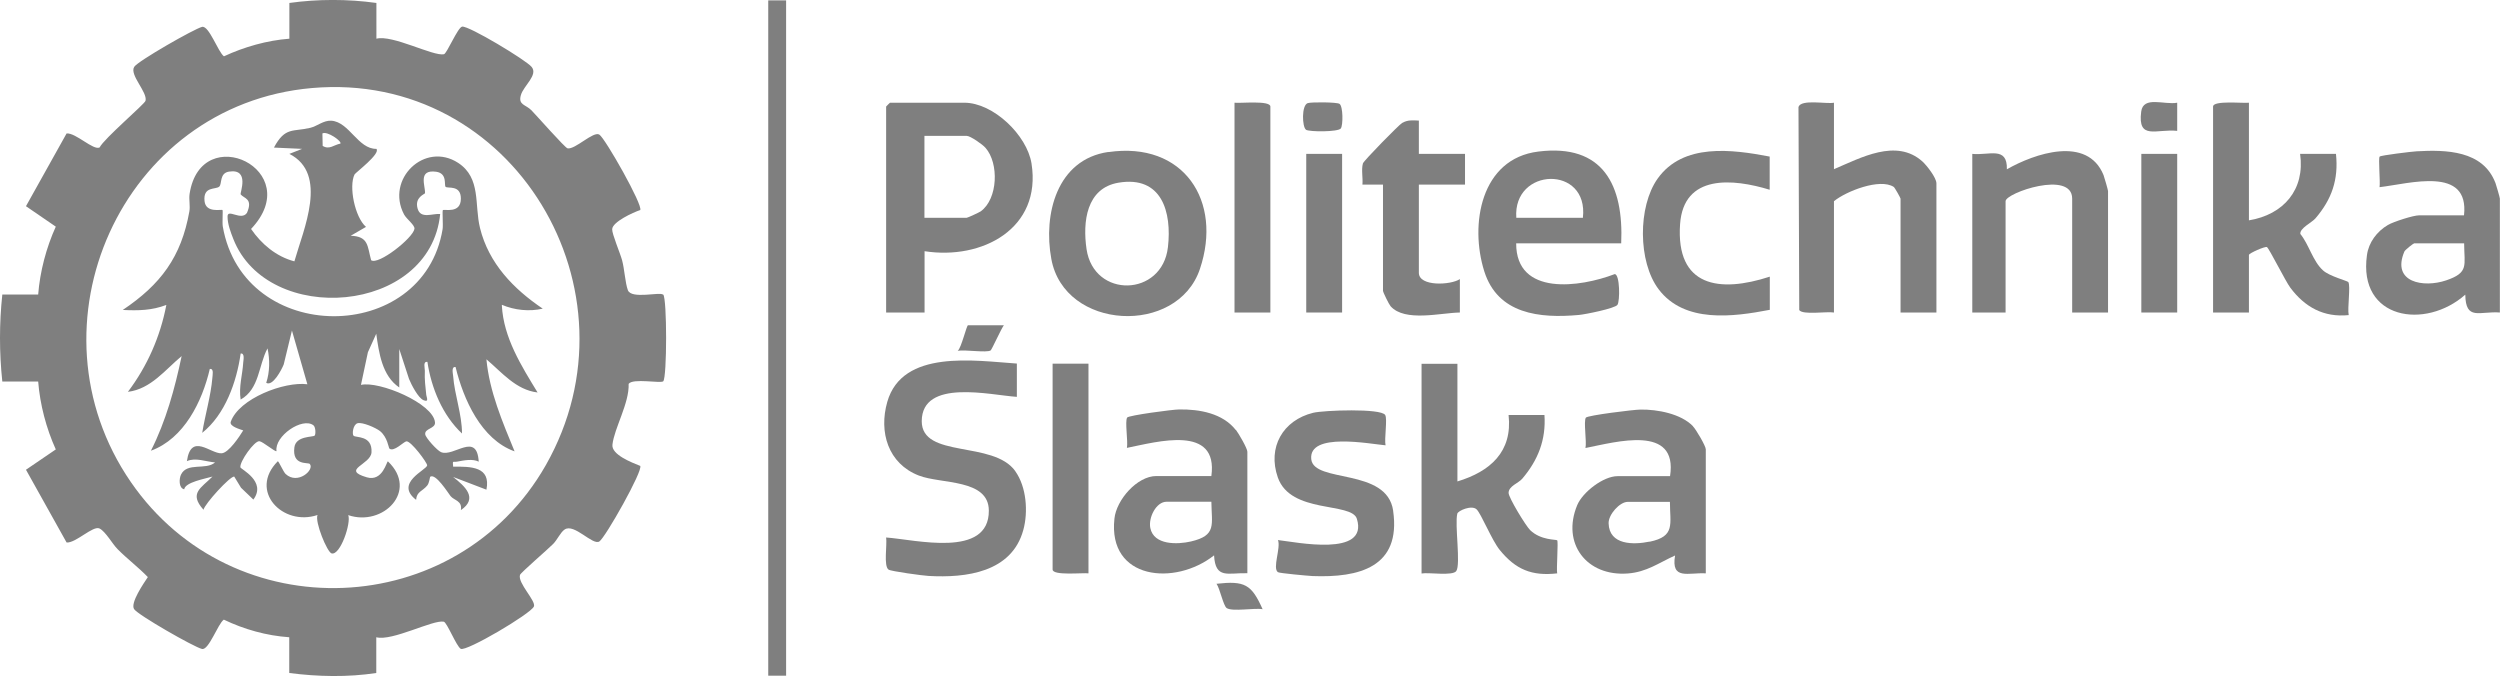 <svg xmlns="http://www.w3.org/2000/svg" id="Warstwa_1" data-name="Warstwa 1" viewBox="0 0 194.47 52.6"><defs><style>      .cls-1 {        fill: #7f7f7f;      }    </style></defs><path class="cls-1" d="M39.04,23.71c.99.42,2.13.54,3.18.3-2.27-1.53-4.2-3.52-4.88-6.27-.45-1.81.1-3.89-1.7-5.07-2.6-1.69-5.66,1.26-4.21,4.01.2.37.85.83.81,1.12-.11.72-2.82,2.85-3.37,2.44-.3-1.08-.18-1.86-1.59-1.9l1.19-.69c-.87-.76-1.35-3.15-.89-4.08.06-.13,2.05-1.62,1.7-1.99-1.43.02-2.11-2.09-3.5-2.19-.61-.04-1.1.42-1.63.55-1.35.33-1.97-.1-2.84,1.54l2.19.1-.99.39c3.06,1.56,1.09,5.88.39,8.36-1.41-.37-2.56-1.34-3.37-2.52,4.34-4.58-3.88-8.5-4.78-2.74-.07.45.06.96-.02,1.38-.63,3.54-2.23,5.68-5.18,7.66,1.21.06,2.26.04,3.39-.39-.47,2.46-1.48,4.76-2.99,6.76,1.79-.22,2.9-1.72,4.18-2.78-.53,2.52-1.22,5.05-2.39,7.36,2.58-.94,3.99-3.83,4.58-6.36.34-.05.21.47.2.69-.11,1.37-.57,2.91-.79,4.28,1.78-1.42,2.68-3.96,2.99-6.17.33-.05.22.49.2.7-.05.93-.36,1.89-.2,2.88,1.47-.82,1.38-2.66,2.09-3.98.19.87.18,1.83-.1,2.68.51.3,1.19-1.01,1.36-1.43l.64-2.64,1.2,4.18c-1.8-.23-5.32,1.11-5.96,2.92-.12.36.73.58.97.67-.28.46-1.13,1.75-1.68,1.78-.86.05-2.38-1.64-2.7.61.67-.3,1.47.04,2.19.1-.72.63-2.17-.04-2.65.95-.15.31-.19,1.05.25,1.14.08-.55,1.62-.82,2.2-.99-.88.89-1.86,1.29-.7,2.58.11-.47,2.06-2.61,2.39-2.58l.53.87.96.92c1.05-1.42-.99-2.36-1.01-2.51-.07-.43,1.08-2.07,1.48-2.03.27.03,1.24.86,1.33.77-.17-1.16,2-2.66,2.87-2.01.18.14.19.69.1.8-.12.14-1.46,0-1.58.92-.19,1.46,1.08,1.14,1.2,1.29.39.45-.94,1.65-1.88.78-.18-.17-.54-1.01-.61-.99-2.3,2.31.39,5.09,3.09,4.18-.22.53.75,2.9,1.1,2.99.68.16,1.53-2.38,1.29-2.98,2.7.92,5.5-1.88,3.09-4.18-.1-.04-.4,1.6-1.64,1.24-2.05-.6.3-.98.36-1.94.08-1.36-1.24-1.12-1.4-1.3-.12-.14-.04-.87.32-.97.37-.1,1.41.35,1.74.61.58.47.67,1.3.73,1.36.34.3,1.11-.53,1.32-.56.35-.06,1.64,1.68,1.62,1.87-.03.35-2.57,1.37-.86,2.68.04-.65.51-.67.87-1.12.16-.2.2-.65.22-.67.42-.32,1.4,1.26,1.59,1.5.29.35.93.36.8,1.09,1.37-.93.32-1.85-.6-2.58l2.59.99c.36-1.81-1.21-1.8-2.59-1.79-.05-.53-.02-.33.3-.39.53-.1,1.22-.24,1.69,0-.14-2.37-1.95-.33-2.93-.74-.31-.13-1.2-1.12-1.23-1.38-.07-.47.8-.44.76-.93-.12-1.48-4.35-3.25-5.76-2.92l.54-2.54.65-1.44c.21,1.49.45,3.27,1.79,4.18v-2.99l.76,2.33c.18.44.71,1.48,1.13,1.65.45.19.23-.24.21-.41-.07-.67-.14-1.18-.11-1.88,0-.24-.16-.74.2-.69.3,2.03,1.18,4.16,2.69,5.57,0-1.5-.58-3-.69-4.48-.02-.22-.15-.74.19-.69.61,2.51,1.99,5.63,4.59,6.56-.94-2.29-1.96-4.66-2.19-7.16,1.2,1.01,2.29,2.38,3.98,2.58-1.26-2.07-2.65-4.26-2.78-6.77ZM26.48,11.17c-.52.1-.85.5-1.38.18l-.02-.97c.37-.21,1.53.61,1.4.79ZM34.45,16.35c-.06.05.03,1.14-.02,1.47-1.49,9.05-15.48,9.09-17.1-.2-.05-.3.02-1.23-.02-1.28-.09-.08-1.3.26-1.4-.7-.12-1.18.89-.87,1.15-1.13.22-.21,0-1.04.75-1.16,1.65-.26.84,1.67.91,1.77.26.33.98.31.49,1.44-.45.65-1.52-.37-1.51.29,0,.57.24,1.21.45,1.74,2.67,6.82,15.31,5.89,16.09-1.94-.57-.07-1.53.43-1.76-.44-.24-.87.57-1.11.58-1.18.04-.55-.59-1.87.87-1.67.89.13.6,1.04.73,1.17.16.16,1.19-.18,1.19.92,0,1.21-1.3.79-1.41.9Z"></path><path class="cls-1" d="M51.58,22.92c-.24-.24-2.47.38-2.74-.35-.21-.57-.26-1.63-.45-2.33-.15-.55-.79-2.05-.77-2.41.02-.57,1.63-1.31,2.18-1.49.25-.33-2.72-5.58-3.18-5.87-.46-.29-1.88,1.18-2.47,1.07-.2-.04-2.39-2.53-2.81-2.96-.45-.46-1.05-.4-.82-1.19.21-.72,1.36-1.56.83-2.19-.45-.54-4.89-3.21-5.4-3.13-.34.05-1.19,2.11-1.42,2.15-.84.17-4.01-1.54-5.25-1.21V.23c-2.23-.31-4.55-.31-6.77,0v2.78c-1.73.13-3.52.64-5.09,1.37-.45-.32-1.16-2.41-1.7-2.29-.61.15-5,2.66-5.28,3.11-.39.62,1.05,1.97.88,2.64-.06.25-3.24,2.95-3.57,3.63-.49.25-1.85-1.15-2.57-1.09l-3.16,5.66,2.32,1.59c-.74,1.63-1.23,3.49-1.37,5.28H.18c-.24,2.26-.24,4.5,0,6.77h2.79c.14,1.78.63,3.65,1.37,5.28l-2.32,1.58,3.16,5.66c.71.06,2.06-1.34,2.56-1.09.47.23,1,1.2,1.4,1.6.76.77,1.62,1.41,2.36,2.18-.32.48-1.38,2.01-1.07,2.49.28.45,4.67,2.96,5.28,3.1.53.13,1.24-1.96,1.7-2.28,1.58.76,3.33,1.25,5.09,1.37v2.78c2.22.29,4.56.34,6.77,0v-2.78c1.23.33,4.41-1.38,5.25-1.21.25.05.98,1.91,1.32,2.11.42.24,5.44-2.72,5.69-3.29.19-.43-1.28-1.83-1.08-2.46.05-.17,2.19-2.01,2.58-2.41.32-.32.57-.91.89-1.12.74-.51,2.18,1.26,2.7.93.47-.3,3.43-5.55,3.18-5.88-.65-.26-2.25-.87-2.16-1.65.14-1.28,1.32-3.23,1.26-4.73.32-.46,2.49-.02,2.69-.2.3-.29.3-6.45,0-6.75ZM42.46,36.18c-6.93,12.17-24.33,12.86-32.28,1.32-8.37-12.15-.75-29.34,14.07-30.65,15.7-1.39,25.9,15.8,18.21,29.33Z"></path><rect class="cls-1" x="59.76" y=".03" width="1.39" height="52.53"></rect><path class="cls-1" d="M74.5,27.29c.28-.22.69-1.99.8-1.99h2.79c-.21.27-.94,1.9-1.03,1.96-.32.2-2.02-.08-2.56.03Z"></path><path class="cls-1" d="M78.98,36.66c.87,1.22,1.01,3.16.62,4.57-.9,3.29-4.44,3.74-7.38,3.57-.42-.02-2.92-.36-3.1-.49-.4-.28-.1-1.94-.19-2.5,2.26.16,8.01,1.64,7.99-2.09-.01-2.49-3.71-2.05-5.45-2.73-2.39-.93-3.12-3.38-2.45-5.73,1.18-4.11,6.81-3.2,10.08-2.98v2.59c-2.03-.13-7.38-1.45-7.4,1.89,0,2.93,5.56,1.48,7.28,3.89Z"></path><path class="cls-1" d="M80.24,12.72c-.35-2.2-2.97-4.73-5.23-4.73h-5.78s-.3.28-.3.3v16.02h2.99v-4.77c4.48.7,9.12-1.76,8.32-6.82ZM76.29,16.44c-.13.09-1.02.5-1.09.5h-3.29v-6.37h3.29c.28,0,1.23.66,1.46.93,1.06,1.2.97,3.97-.37,4.94Z"></path><path class="cls-1" d="M81.88,28.29h2.79v16.31c-.43-.06-2.79.2-2.79-.3v-16.02Z"></path><path class="cls-1" d="M86.22,11.82c-4.01.58-5.08,4.85-4.44,8.32,1.01,5.57,9.81,6,11.56.78,1.78-5.29-1.27-9.94-7.12-9.09ZM90.85,19.23c-.44,3.87-5.76,4.01-6.33.15-.31-2.12-.02-4.75,2.49-5.17,3.36-.56,4.16,2.27,3.84,5.03Z"></path><path class="cls-1" d="M96.13,33.45c-1.02-1.3-2.8-1.62-4.4-1.6-.49,0-3.94.46-4.05.63-.19.3.08,1.86-.02,2.36,2.39-.48,7.12-1.83,6.57,2.19h-4.28c-1.5,0-3.11,1.86-3.26,3.31-.53,4.78,4.72,5.26,7.75,2.86.1,1.89,1.1,1.34,2.59,1.39v-9.45c0-.26-.67-1.41-.89-1.7ZM92.64,42.12c-1.05.24-2.89.3-3.16-1.05-.16-.81.46-2.04,1.26-2.04h3.49c.02,1.79.43,2.62-1.59,3.09Z"></path><path class="cls-1" d="M98.22,47.39c-.63-.12-2.35.21-2.8-.09-.26-.18-.53-1.53-.79-1.89,2.19-.24,2.72.03,3.59,1.99Z"></path><path class="cls-1" d="M98.82,8.29v16.02h-2.79V7.99c.43.06,2.79-.2,2.79.3Z"></path><path class="cls-1" d="M101.59,10.09c-.3-.21-.36-1.91.14-2.07.29-.09,2.27-.08,2.47.06.28.2.28,1.66.1,1.91-.19.28-2.45.28-2.72.1Z"></path><rect class="cls-1" x="101.61" y="11.97" width="2.79" height="12.34"></rect><path class="cls-1" d="M108.37,39.74c.63,4.39-2.66,5.21-6.27,5.07-.38-.02-2.58-.22-2.69-.3-.45-.3.24-1.9,0-2.5,1.42.16,7.06,1.34,6.14-1.65-.41-1.33-5.15-.36-6.15-3.22-.82-2.34.39-4.45,2.75-5.03.83-.2,5.27-.36,5.6.17.19.31-.08,1.86.03,2.36-1.18-.1-6-1.05-5.78,1.08.2,1.89,5.88.64,6.37,4Z"></path><path class="cls-1" d="M113.56,24.31c-1.48.02-4.28.76-5.39-.49-.13-.15-.59-1.09-.59-1.2v-8.26h-1.6c.05-.52-.1-1.16.04-1.65.06-.21,2.81-3.01,3.04-3.14.45-.26.82-.21,1.31-.19v2.59h3.59v2.39h-3.59v6.86c0,1.09,2.5.96,3.19.49v2.59Z"></path><path class="cls-1" d="M121.14,44.6c-1.98.23-3.24-.3-4.47-1.81-.62-.75-1.45-2.83-1.81-3.17-.39-.36-1.45.11-1.5.34-.21.87.28,3.94-.08,4.46-.28.4-2.13.09-2.7.19v-16.31h2.79v9.15c2.54-.77,4.3-2.3,3.98-5.17h2.79c.13,1.93-.5,3.51-1.72,4.95-.3.36-1.06.57-1.07,1.11,0,.37,1.34,2.57,1.68,2.9.83.8,2.01.71,2.1.79.1.09-.07,2.19,0,2.58Z"></path><path class="cls-1" d="M119.66,11.79c-4.48.55-5.35,5.68-4.2,9.32,1.05,3.32,4.29,3.67,7.36,3.39.47-.04,2.82-.51,3-.79.2-.31.19-2.36-.21-2.39-2.68,1.03-7.68,1.75-7.67-2.39h8.17c.2-4.52-1.4-7.77-6.45-7.14ZM123.13,16.94h-5.18c-.28-3.94,5.65-4.12,5.18,0Z"></path><path class="cls-1" d="M131.7,33.16c-.94-.98-2.78-1.32-4.09-1.3-.49,0-4.14.45-4.25.63-.19.3.08,1.86-.03,2.36,2.39-.47,7.21-1.86,6.58,2.19h-4.09c-1.09,0-2.7,1.23-3.13,2.25-1.24,2.98.73,5.56,3.93,5.32,1.47-.11,2.4-.82,3.68-1.4-.33,1.95,1.04,1.31,2.39,1.39v-9.65c0-.25-.76-1.55-1-1.79ZM128.32,42.13c-1.25.26-3.14.28-3.19-1.42-.02-.69.87-1.67,1.48-1.67h3.29c0,1.74.44,2.68-1.58,3.1Z"></path><path class="cls-1" d="M130.69,17.43c-.34,4.89,3.06,5.37,6.98,4.09v2.58c-2.86.55-6.64,1.06-8.65-1.6-1.61-2.13-1.62-6.43-.08-8.6,1.98-2.79,5.79-2.28,8.72-1.72v2.58c-2.85-.87-6.7-1.24-6.97,2.68Z"></path><path class="cls-1" d="M150.63,14.26v10.05h-2.79v-8.86c0-.05-.45-.86-.53-.91-1.08-.7-3.71.34-4.65,1.11v8.66c-.57-.1-2.43.21-2.7-.19l-.06-15.8c.21-.63,2.18-.21,2.76-.33v5.17c2.08-.88,4.85-2.42,6.88-.6.35.32,1.09,1.27,1.09,1.7Z"></path><path class="cls-1" d="M163.63,13.62c.06.15.35,1.17.35,1.24v9.45h-2.79v-8.86c0-2.23-5.18-.45-5.18.2v8.66h-2.59v-12.34c1.29.14,2.74-.63,2.69,1.2,2.15-1.23,6.26-2.64,7.52.45Z"></path><path class="cls-1" d="M169.36,7.99v2.19c-1.61-.17-3.09.76-2.8-1.5.16-1.25,1.82-.5,2.8-.69Z"></path><rect class="cls-1" x="166.57" y="11.97" width="2.79" height="12.34"></rect><path class="cls-1" d="M182.71,24.51c-1.95.2-3.42-.62-4.55-2.13-.38-.51-1.65-3.06-1.82-3.16-.13-.08-1.4.48-1.4.61v4.48h-2.79V8.29c0-.5,2.36-.24,2.79-.3v9.15c2.69-.44,4.38-2.39,3.98-5.17h2.79c.21,1.99-.32,3.53-1.6,5.02-.26.31-1.24.77-1.17,1.21.67.82.97,2.12,1.76,2.83.5.46,1.91.82,1.97.91.19.3-.08,2.04.03,2.56Z"></path><path class="cls-1" d="M194.11,14.22c-.97-2.52-3.82-2.58-6.13-2.45-.37.02-2.77.31-2.87.41-.12.12.06,1.99-.01,2.38,2.34-.27,7-1.68,6.57,2.19h-3.49c-.45,0-1.98.49-2.43.75-.85.5-1.5,1.36-1.63,2.35-.7,5.01,4.55,5.82,7.65,3.07.03,2.06,1.11,1.27,2.69,1.39v-8.86c0-.08-.29-1.07-.35-1.24ZM190.28,21.81c-1.74.59-4.27.18-3.25-2.24.06-.14.71-.64.76-.64h3.89c.01,1.73.39,2.27-1.4,2.88Z"></path></svg>
